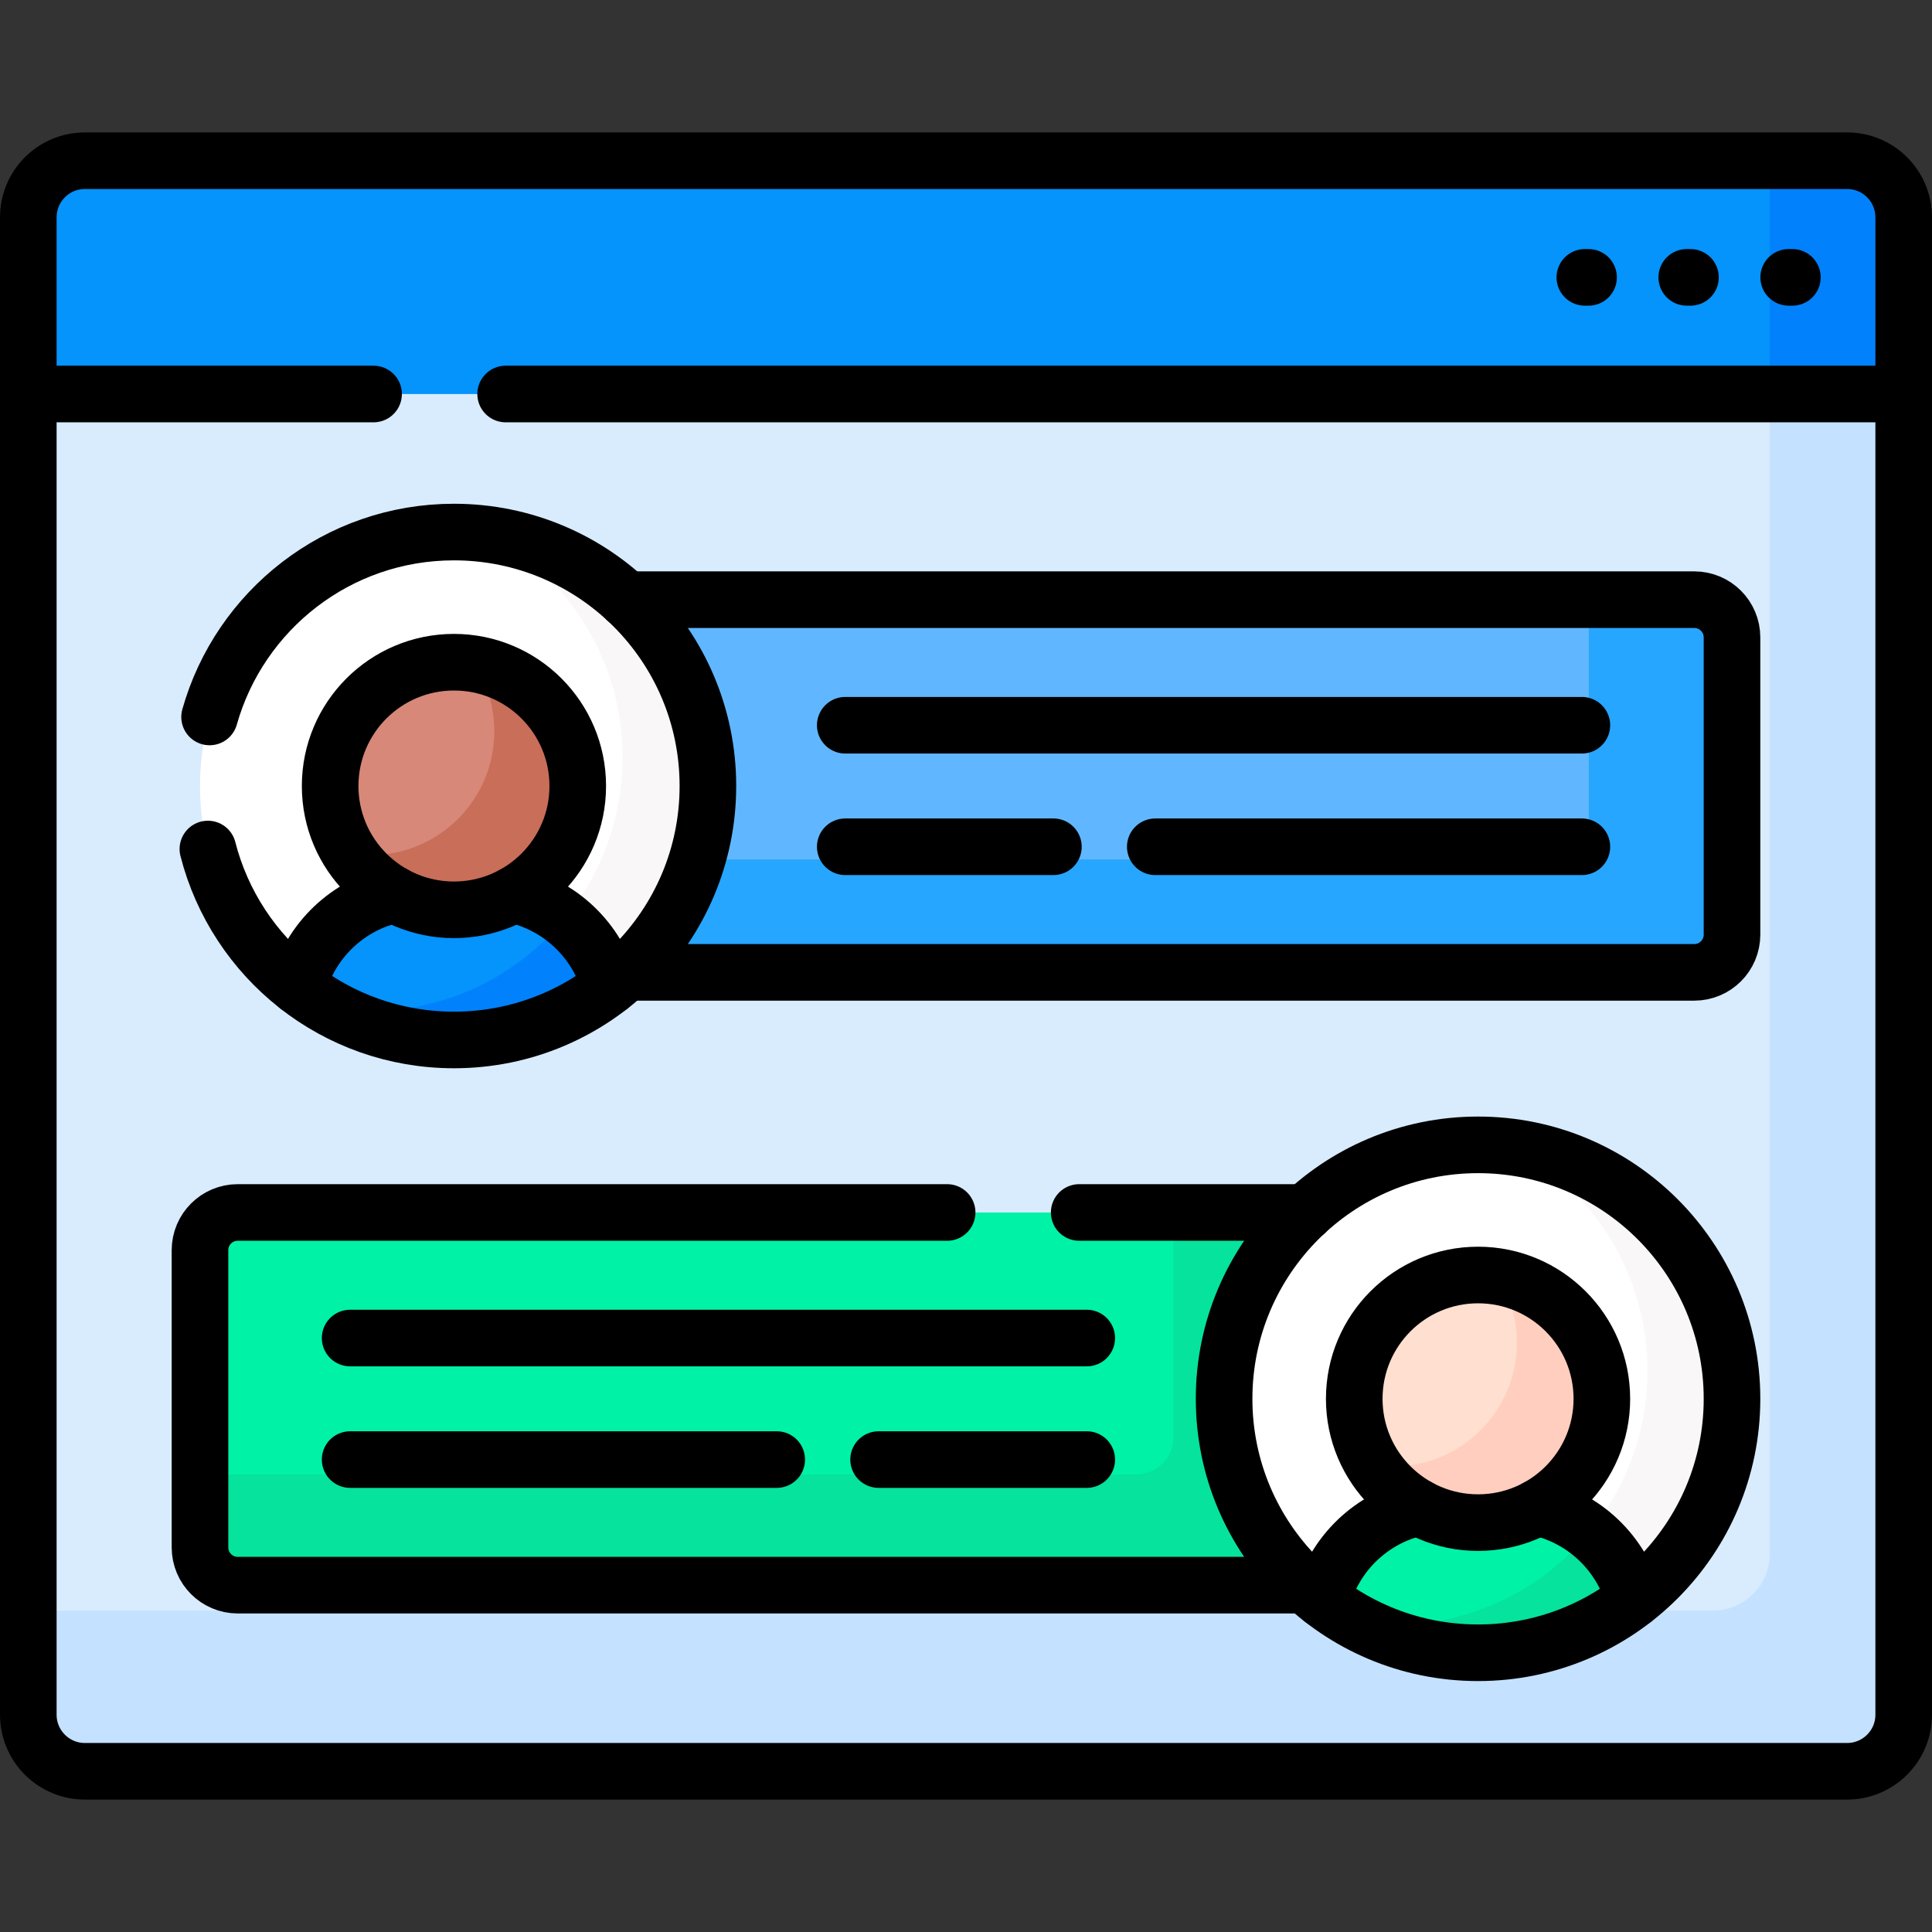 <svg version="1.1" id="Capa_1" xmlns="http://www.w3.org/2000/svg" xmlns:xlink="http://www.w3.org/1999/xlink" x="0px" y="0px" viewBox="0 0 512 512" style="enable-background:new 0 0 512 512;" xml:space="preserve">
<rect x="0" y="0" width="512" height="512" fill="#333333" stroke="none"/>
<g>
	<g>
		<g>
			<g>
				<path style="fill:#D8ECFE;" d="M495.753,103.274H16.409L7.5,104.417V454.41c0,8.284,6.716,15,15,15h467c8.284,0,15-6.716,15-15&#10;&#9;&#9;&#9;&#9;&#9;V104.417L495.753,103.274z"/>
				<path style="fill:#C4E2FF;" d="M495.753,103.274H469V411.82c0,8.284-6.716,15-15,15H7.5v27.59c0,8.284,6.716,15,15,15h467&#10;&#9;&#9;&#9;&#9;&#9;c8.284,0,15-6.716,15-15V104.417L495.753,103.274z"/>
				<path style="fill:#0593FC;" d="M489.5,42.59h-467c-8.284,0-15,6.716-15,15v46.828h497V57.59&#10;&#9;&#9;&#9;&#9;&#9;C504.5,49.305,497.784,42.59,489.5,42.59z"/>
				<path style="fill:#0182FC;" d="M489.5,42.59H469v61.828h35.5V57.59C504.5,49.305,497.784,42.59,489.5,42.59z"/>
			</g>
			<g>
				<path style="fill:#60B7FF;" d="M449,158.918H164.481c13.565,12.148,22.121,29.782,22.121,49.382s-8.556,37.234-22.121,49.382&#10;&#9;&#9;&#9;&#9;&#9;H449c5.523,0,10-4.477,10-10v-78.765C459,163.396,454.523,158.918,449,158.918z"/>
				<path style="fill:#26A6FE;" d="M449,158.918h-27.941v58.846c0,5.523-4.477,10-10,10H183.681&#10;&#9;&#9;&#9;&#9;&#9;c-3.59,11.667-10.322,21.967-19.2,29.918H449c5.523,0,10-4.477,10-10v-78.765C459,163.396,454.523,158.918,449,158.918z"/>
			</g>
			<g>
				<path style="fill:#FFFFFF;" d="M187.601,208.301c0,37.169-30.132,67.301-67.301,67.301S53,245.47,53,208.301&#10;&#9;&#9;&#9;&#9;&#9;S83.132,141,120.301,141S187.601,171.132,187.601,208.301z"/>
				<path style="fill:#F9F7F8;" d="M130.127,141.722C150.913,153.175,165,175.289,165,200.699C165,237.868,134.868,268,97.699,268&#10;&#9;&#9;&#9;&#9;&#9;c-3.339,0-6.618-0.252-9.826-0.722c9.619,5.3,20.669,8.323,32.428,8.323c37.169,0,67.301-30.132,67.301-67.301&#10;&#9;&#9;&#9;&#9;&#9;C187.601,174.47,162.637,146.479,130.127,141.722z"/>
				<g>
					<path style="fill:#0593FC;" d="M120.301,275.601c15.57,0,29.893-5.302,41.295-14.178&#10;&#9;&#9;&#9;&#9;&#9;&#9;c-3.391-12.619-13.868-22.332-26.905-24.617c-4.328,2.194-9.215,3.439-14.39,3.439c-5.175,0-10.062-1.245-14.39-3.439&#10;&#9;&#9;&#9;&#9;&#9;&#9;c-13.037,2.284-23.514,11.998-26.905,24.617C90.408,270.3,104.731,275.601,120.301,275.601z"/>
					<path style="fill:#0182FC;" d="M149.659,243.474C137.316,258.451,118.623,268,97.699,268c-3.329,0-6.598-0.251-9.797-0.718&#10;&#9;&#9;&#9;&#9;&#9;&#9;c9.611,5.297,20.649,8.32,32.399,8.32c15.57,0,29.893-5.302,41.295-14.178C159.656,254.204,155.39,247.944,149.659,243.474z"/>
					<path style="fill:#D78878;" d="M153.11,208.301c0,18.12-14.689,32.81-32.81,32.81s-32.81-14.689-32.81-32.81&#10;&#9;&#9;&#9;&#9;&#9;&#9;s14.689-32.81,32.81-32.81S153.11,190.18,153.11,208.301z"/>
					<path style="fill:#C96E59;" d="M125.702,175.941c3.347,5.142,5.298,11.276,5.298,17.868c0,18.12-14.689,32.81-32.81,32.81&#10;&#9;&#9;&#9;&#9;&#9;&#9;c-1.841,0-3.643-0.159-5.401-0.45c5.852,8.991,15.984,14.941,27.511,14.941c18.12,0,32.81-14.689,32.81-32.81&#10;&#9;&#9;&#9;&#9;&#9;&#9;C153.11,192.021,141.251,178.518,125.702,175.941z"/>
				</g>
			</g>
			<g>
				<path style="fill:#00F2A6;" d="M325.398,370.699c0-19.6,8.556-37.234,22.121-49.382H63c-5.523,0-10,4.477-10,10v78.765&#10;&#9;&#9;&#9;&#9;&#9;c0,5.523,4.477,10,10,10h284.519C333.954,407.933,325.398,390.299,325.398,370.699z"/>
				<path style="fill:#05E39C;" d="M325.398,370.699c0-19.6,8.556-37.234,22.121-49.382H311v59.448c0,5.523-4.477,10-10,10H53&#10;&#9;&#9;&#9;&#9;&#9;v19.317c0,5.523,4.477,10,10,10h284.519C333.954,407.933,325.398,390.299,325.398,370.699z"/>
			</g>
			<g>
				<circle style="fill:#FFFFFF;" cx="391.699" cy="370.699" r="67.301"/>
				<path style="fill:#F9F7F8;" d="M401.326,304.095c21.009,11.388,35.276,33.63,35.276,59.206&#10;&#9;&#9;&#9;&#9;&#9;c0,37.169-30.132,67.301-67.301,67.301c-3.27,0-6.481-0.246-9.626-0.696c9.523,5.162,20.431,8.095,32.025,8.095&#10;&#9;&#9;&#9;&#9;&#9;C428.868,438,459,407.868,459,370.699C459,336.8,433.933,308.767,401.326,304.095z"/>
				<g>
					<path style="fill:#00F2A6;" d="M391.699,438c-15.57,0-29.893-5.302-41.295-14.178c3.391-12.619,13.868-22.332,26.905-24.617&#10;&#9;&#9;&#9;&#9;&#9;&#9;c4.328,2.194,9.215,3.439,14.39,3.439c5.175,0,10.062-1.245,14.39-3.439c13.037,2.284,23.514,11.998,26.905,24.617&#10;&#9;&#9;&#9;&#9;&#9;&#9;C421.592,432.698,407.269,438,391.699,438z"/>
					<path style="fill:#05E39C;" d="M421.287,406.042c-12.343,14.996-31.047,24.559-51.986,24.559c-3.252,0-6.446-0.244-9.574-0.69&#10;&#9;&#9;&#9;&#9;&#9;&#9;c9.511,5.153,20.396,8.088,31.973,8.088c15.57,0,29.893-5.302,41.295-14.178C431.08,416.697,426.905,410.5,421.287,406.042z"/>
					<circle style="fill:#FFDFCF;" cx="391.699" cy="370.699" r="32.81"/>
					<path style="fill:#FFCEBF;" d="M396.939,338.311c3.201,5.065,5.061,11.063,5.061,17.499c0,18.12-14.689,32.81-32.81,32.81&#10;&#9;&#9;&#9;&#9;&#9;&#9;c-1.784,0-3.533-0.147-5.239-0.421c5.813,9.198,16.064,15.311,27.748,15.311c18.12,0,32.81-14.689,32.81-32.81&#10;&#9;&#9;&#9;&#9;&#9;&#9;C424.509,354.363,412.568,340.82,396.939,338.311z"/>
				</g>
			</g>
		</g>
	</g>
	<g>
		
			<line style="fill:none;stroke:#000000;stroke-width:15;stroke-linecap:round;stroke-linejoin:round;stroke-miterlimit:10;" x1="7.5" y1="104.417" x2="99" y2="104.417"/>
		
			<line style="fill:none;stroke:#000000;stroke-width:15;stroke-linecap:round;stroke-linejoin:round;stroke-miterlimit:10;" x1="474.018" y1="73.504" x2="475" y2="73.504"/>
		
			<line style="fill:none;stroke:#000000;stroke-width:15;stroke-linecap:round;stroke-linejoin:round;stroke-miterlimit:10;" x1="447.009" y1="73.504" x2="447.991" y2="73.504"/>
		
			<line style="fill:none;stroke:#000000;stroke-width:15;stroke-linecap:round;stroke-linejoin:round;stroke-miterlimit:10;" x1="420" y1="73.504" x2="420.982" y2="73.504"/>
		
			<line style="fill:none;stroke:#000000;stroke-width:15;stroke-linecap:round;stroke-linejoin:round;stroke-miterlimit:10;" x1="306.162" y1="224.403" x2="419.212" y2="224.403"/>
		
			<line style="fill:none;stroke:#000000;stroke-width:15;stroke-linecap:round;stroke-linejoin:round;stroke-miterlimit:10;" x1="224" y1="224.403" x2="279.162" y2="224.403"/>
		
			<line style="fill:none;stroke:#000000;stroke-width:15;stroke-linecap:round;stroke-linejoin:round;stroke-miterlimit:10;" x1="419.212" y1="192.197" x2="224" y2="192.197"/>
		<path style="fill:none;stroke:#000000;stroke-width:15;stroke-linecap:round;stroke-linejoin:round;stroke-miterlimit:10;" d="&#10;&#9;&#9;&#9;M153.11,208.301c0,18.12-14.689,32.81-32.81,32.81s-32.81-14.689-32.81-32.81s14.689-32.81,32.81-32.81&#10;&#9;&#9;&#9;S153.11,190.18,153.11,208.301z"/>
		
			<line style="fill:none;stroke:#000000;stroke-width:15;stroke-linecap:round;stroke-linejoin:round;stroke-miterlimit:10;" x1="205.838" y1="386.802" x2="92.788" y2="386.802"/>
		
			<line style="fill:none;stroke:#000000;stroke-width:15;stroke-linecap:round;stroke-linejoin:round;stroke-miterlimit:10;" x1="288" y1="386.802" x2="232.838" y2="386.802"/>
		
			<line style="fill:none;stroke:#000000;stroke-width:15;stroke-linecap:round;stroke-linejoin:round;stroke-miterlimit:10;" x1="92.788" y1="354.596" x2="288" y2="354.596"/>
		
			<circle style="fill:none;stroke:#000000;stroke-width:15;stroke-linecap:round;stroke-linejoin:round;stroke-miterlimit:10;" cx="391.699" cy="370.699" r="67.301"/>
		<path style="fill:none;stroke:#000000;stroke-width:15;stroke-linecap:round;stroke-linejoin:round;stroke-miterlimit:10;" d="&#10;&#9;&#9;&#9;M432.994,423.822c-3.272-12.179-13.153-21.63-25.557-24.33"/>
		<path style="fill:none;stroke:#000000;stroke-width:15;stroke-linecap:round;stroke-linejoin:round;stroke-miterlimit:10;" d="&#10;&#9;&#9;&#9;M375.961,399.492c-12.405,2.7-22.285,12.151-25.557,24.33"/>
		
			<circle style="fill:none;stroke:#000000;stroke-width:15;stroke-linecap:round;stroke-linejoin:round;stroke-miterlimit:10;" cx="391.699" cy="370.699" r="32.81"/>
		
			<line style="fill:none;stroke:#000000;stroke-width:15;stroke-linecap:round;stroke-linejoin:round;stroke-miterlimit:10;" x1="345.992" y1="321.317" x2="286" y2="321.317"/>
		<path style="fill:none;stroke:#000000;stroke-width:15;stroke-linecap:round;stroke-linejoin:round;stroke-miterlimit:10;" d="&#10;&#9;&#9;&#9;M251,321.317H63c-5.523,0-10,4.477-10,10v78.765c0,5.523,4.477,10,10,10h282.992"/>
		<path style="fill:none;stroke:#000000;stroke-width:15;stroke-linecap:round;stroke-linejoin:round;stroke-miterlimit:10;" d="&#10;&#9;&#9;&#9;M55.091,225c7.428,29.09,33.805,50.601,65.21,50.601c37.169,0,67.301-30.132,67.301-67.301c0-37.169-30.132-67.301-67.301-67.301&#10;&#9;&#9;&#9;c-30.823,0-56.787,20.729-64.761,49"/>
		<path style="fill:none;stroke:#000000;stroke-width:15;stroke-linecap:round;stroke-linejoin:round;stroke-miterlimit:10;" d="&#10;&#9;&#9;&#9;M489.5,42.59h-467c-8.284,0-15,6.716-15,15v46.828h0V454.41c0,8.284,6.716,15,15,15h467c8.284,0,15-6.716,15-15V57.59&#10;&#9;&#9;&#9;C504.5,49.305,497.784,42.59,489.5,42.59z"/>
		
			<line style="fill:none;stroke:#000000;stroke-width:15;stroke-linecap:round;stroke-linejoin:round;stroke-miterlimit:10;" x1="134" y1="104.417" x2="504.5" y2="104.417"/>
		<path style="fill:none;stroke:#000000;stroke-width:15;stroke-linecap:round;stroke-linejoin:round;stroke-miterlimit:10;" d="&#10;&#9;&#9;&#9;M166.008,257.683H449c5.523,0,10-4.477,10-10v-78.765c0-5.523-4.477-10-10-10H166.008"/>
		<path style="fill:none;stroke:#000000;stroke-width:15;stroke-linecap:round;stroke-linejoin:round;stroke-miterlimit:10;" d="&#10;&#9;&#9;&#9;M161.596,261.423c-3.272-12.179-13.153-21.63-25.557-24.33"/>
		<path style="fill:none;stroke:#000000;stroke-width:15;stroke-linecap:round;stroke-linejoin:round;stroke-miterlimit:10;" d="&#10;&#9;&#9;&#9;M104.563,237.094c-12.405,2.7-22.285,12.151-25.557,24.33"/>
	</g>
</g>
<g>
</g>
<g>
</g>
<g>
</g>
<g>
</g>
<g>
</g>
<g>
</g>
<g>
</g>
<g>
</g>
<g>
</g>
<g>
</g>
<g>
</g>
<g>
</g>
<g>
</g>
<g>
</g>
<g>
</g>
</svg>